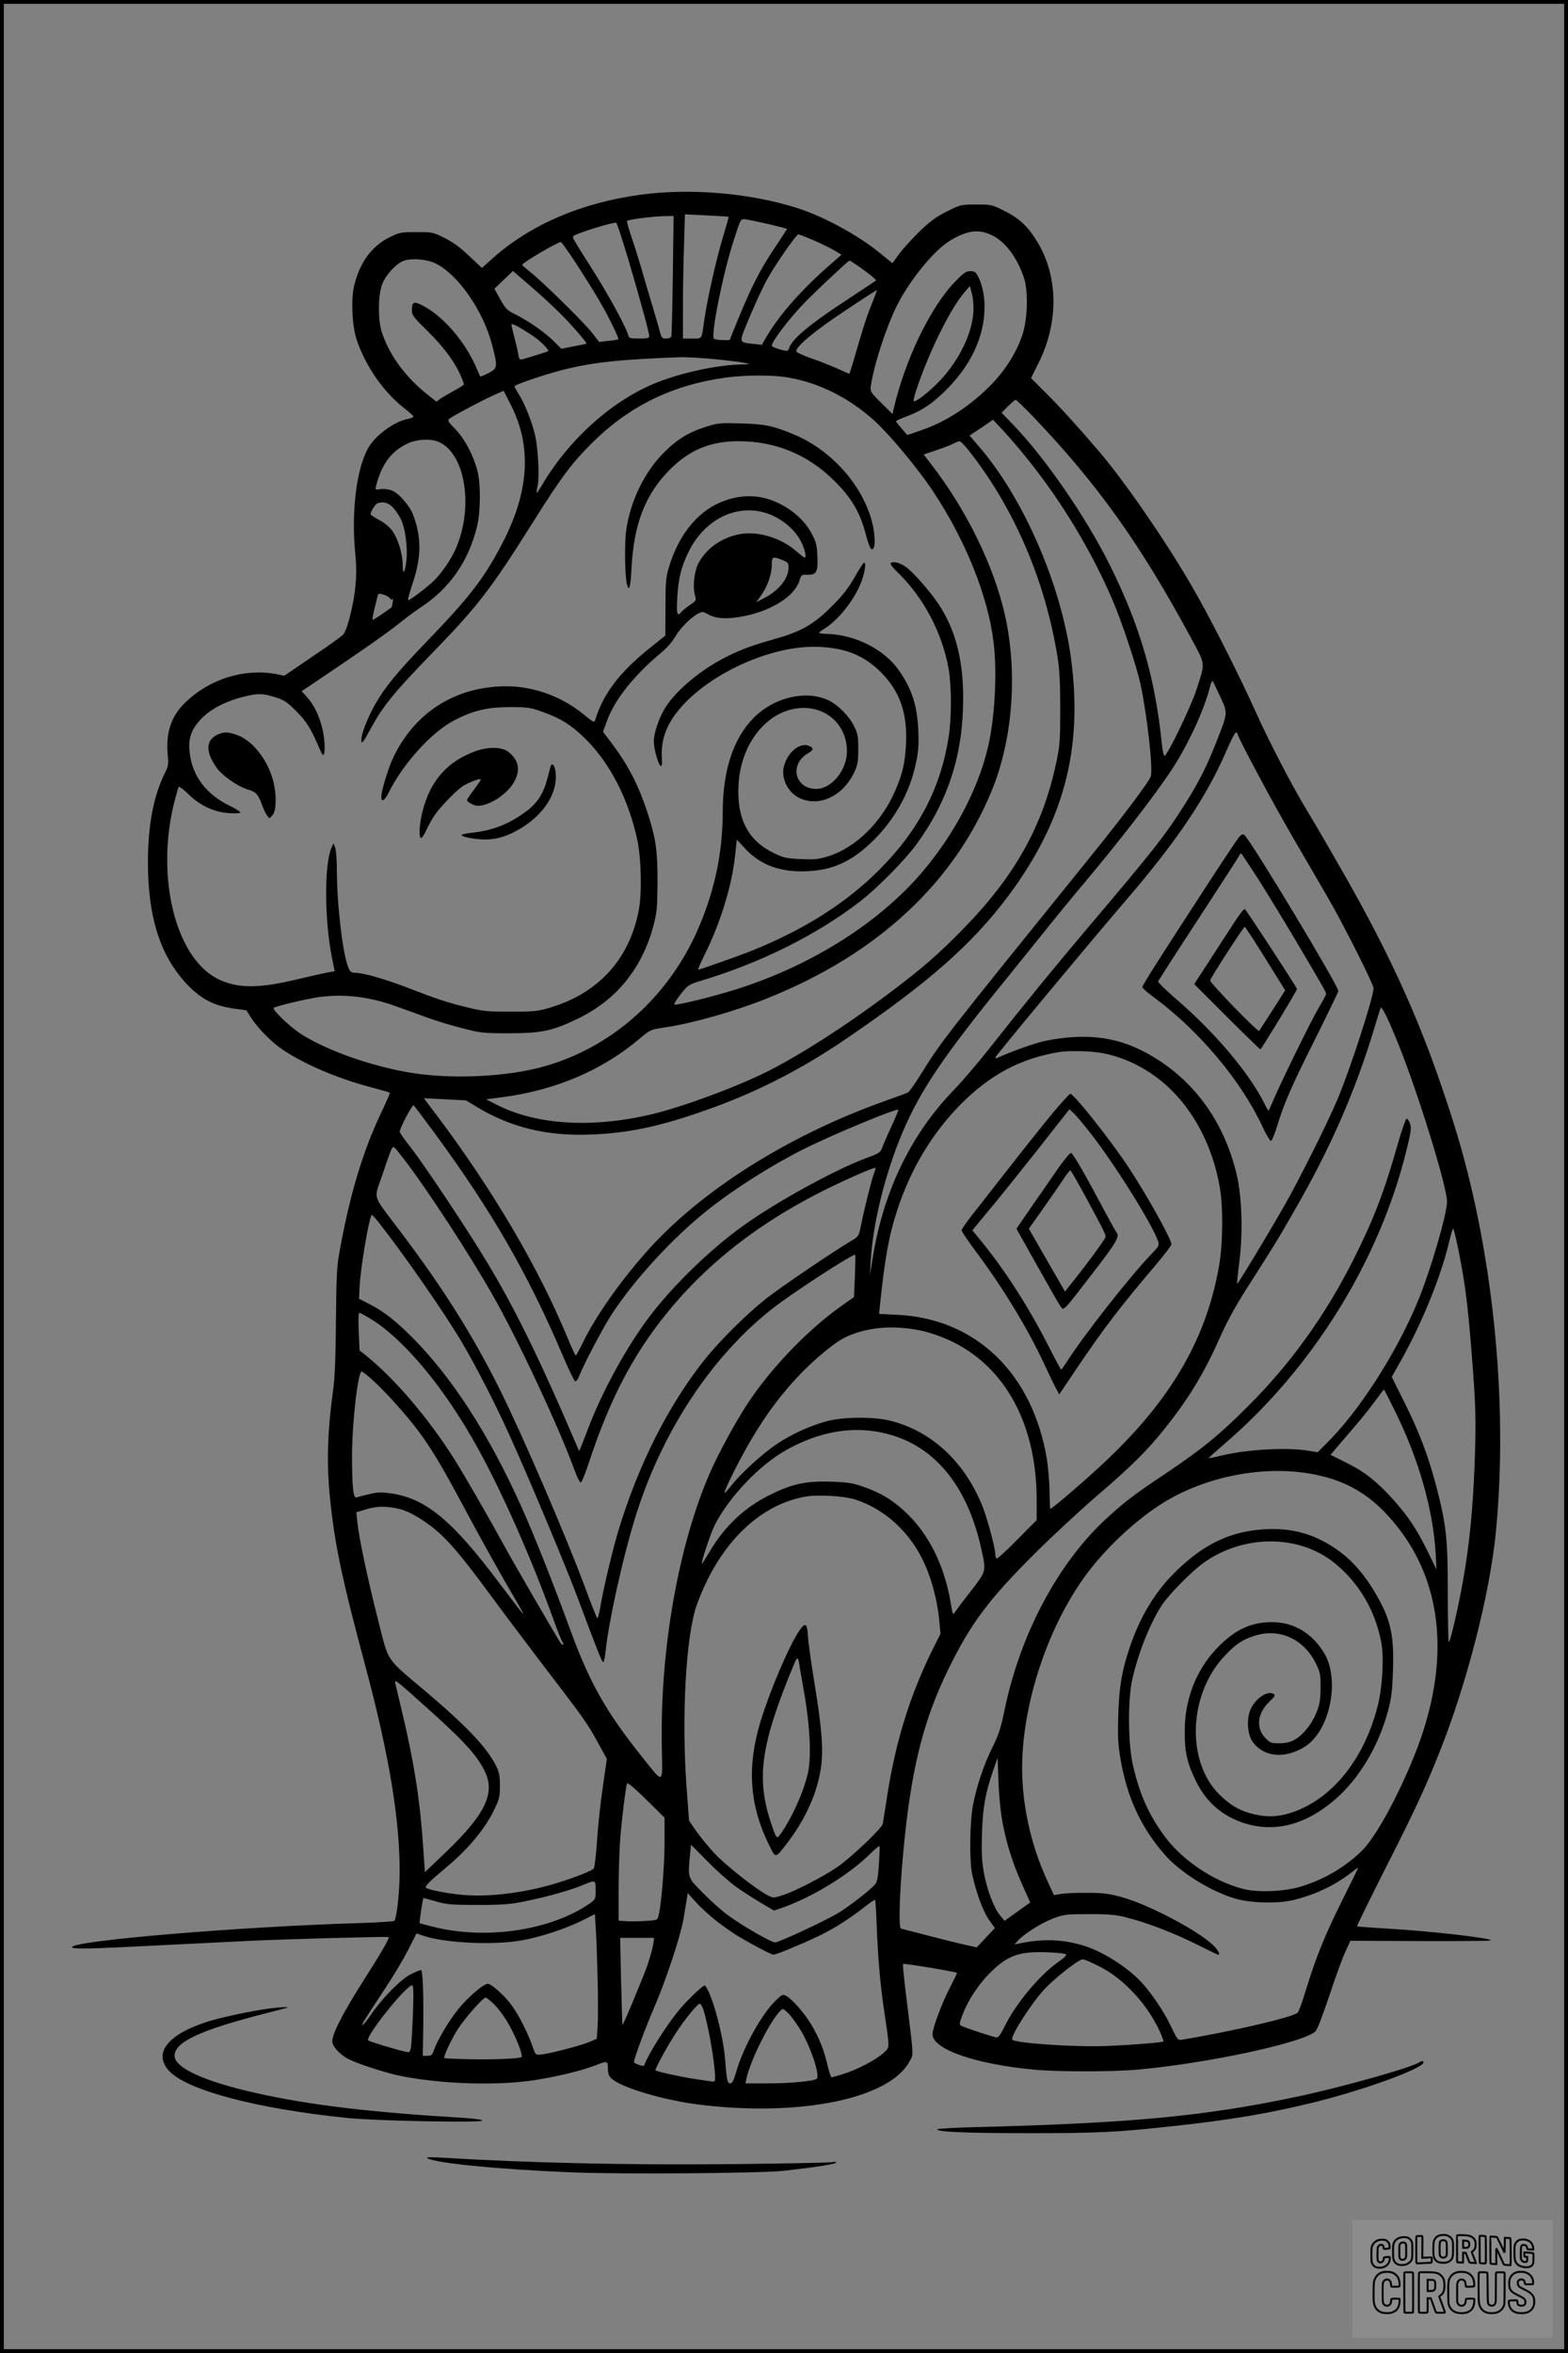 <?xml version="1.0" encoding="UTF-8"?>
<svg xmlns="http://www.w3.org/2000/svg" version="1.0" width="1024pt" height="1536pt" viewBox="0 0 1024 1536" preserveAspectRatio="xMidYMid meet">
  <rect x="0" y="0" width="1024" height="1536" fill="#808080" stroke="none"/>
  <g transform="translate(0.00 0.00) scale(1)">
    <g transform="translate(0,1536) scale(0.1,-0.1)" fill="#000000" stroke="none">
      <path d="M4185 14089 c-384 -51 -718 -194 -964 -412 l-74 -66 -84 79 c-58 55 -107 91 -160 117 -74 37 -81 38 -183 38 -97 0 -110 -2 -170 -31 -118 -56 -198 -162 -236 -314 -23 -90 -15 -269 16 -360 59 -174 177 -342 313 -447 31 -24 57 -48 57 -52 0 -5 -17 -12 -37 -16 -84 -15 -205 -102 -253 -181 -81 -130 -118 -424 -89 -708 13 -129 2 -253 -36 -401 -17 -66 -32 -107 -48 -121 -12 -12 -102 -77 -201 -143 l-179 -122 -55 11 c-207 38 -432 -32 -590 -184 -93 -88 -130 -198 -117 -341 6 -64 4 -77 -18 -121 -75 -151 -111 -342 -111 -589 1 -354 81 -604 252 -787 94 -99 176 -142 304 -161 l87 -12 31 -49 c46 -71 135 -161 210 -211 143 -94 355 -185 564 -240 71 -19 130 -36 132 -38 2 -2 -25 -64 -60 -138 -118 -248 -206 -543 -272 -919 -14 -74 -18 -169 -20 -430 -2 -236 -7 -369 -18 -450 -38 -277 -44 -483 -21 -708 31 -305 76 -520 235 -1113 151 -567 220 -981 220 -1328 0 -127 -18 -293 -34 -320 -3 -4 -110 -11 -238 -15 -776 -23 -1868 -115 -1868 -157 0 -12 95 -11 345 1 375 19 600 30 806 40 218 11 912 30 917 25 7 -7 -47 -100 -171 -295 -126 -198 -197 -336 -197 -385 0 -31 42 -79 94 -110 56 -33 260 -99 365 -119 266 -51 611 -61 847 -27 149 22 319 63 408 97 82 33 86 32 86 -19 0 -32 6 -49 23 -65 63 -59 343 -143 577 -171 656 -81 1242 40 1370 283 27 50 29 11 -24 441 -13 105 -21 192 -19 195 5 5 353 -52 353 -59 0 -3 -20 -44 -45 -93 -54 -104 -115 -267 -115 -307 0 -98 278 -195 660 -231 151 -15 522 -15 680 0 450 40 1071 173 1159 248 13 11 46 96 91 231 39 118 86 248 105 288 l34 74 456 -2 c251 -1 458 1 461 4 15 14 -390 61 -671 77 -110 7 -202 13 -203 15 -2 2 79 167 180 367 196 386 265 534 358 768 179 448 330 1036 369 1440 83 850 -20 1852 -273 2660 -195 620 -394 1070 -748 1685 -85 149 -181 313 -213 365 -96 158 -241 437 -329 631 -117 261 -318 656 -432 849 -175 299 -431 669 -598 865 -129 151 -262 298 -349 383 l-94 94 48 96 c134 265 131 566 -6 792 -61 101 -116 153 -211 201 -85 43 -88 44 -188 44 -99 0 -103 -1 -188 -43 -67 -33 -108 -62 -178 -128 -49 -48 -111 -115 -136 -149 l-46 -63 -85 69 c-141 115 -368 238 -540 292 -306 97 -694 130 -1018 86z m573 -144 c2 -2 -15 -62 -37 -134 -42 -138 -101 -399 -121 -536 -19 -136 -12 -125 -80 -125 l-60 0 0 203 c0 111 3 293 7 405 l6 203 141 -7 c78 -4 142 -8 144 -9z m-364 -382 c-3 -214 -7 -394 -10 -400 -2 -7 -17 -13 -33 -13 -27 0 -31 4 -41 43 -6 23 -28 101 -50 172 -21 72 -53 177 -69 235 -17 58 -46 152 -66 209 -19 58 -33 106 -30 109 8 9 172 30 237 31 l67 1 -5 -387z m639 331 c59 -14 107 -27 107 -29 0 -1 -39 -60 -86 -131 -90 -135 -146 -244 -235 -461 l-54 -133 -45 0 c-25 0 -51 4 -57 8 -24 15 57 422 127 638 51 158 44 147 93 140 23 -4 90 -18 150 -32z m-926 -240 c85 -290 133 -467 133 -488 0 -13 -13 -16 -66 -16 -60 0 -66 2 -72 23 -13 50 -117 242 -217 402 -151 238 -149 235 -139 245 19 17 258 91 278 86 5 -1 42 -114 83 -252z m2368 172 c87 -40 165 -142 211 -276 30 -87 26 -270 -9 -375 -37 -112 -106 -223 -195 -317 -134 -140 -298 -249 -461 -305 l-96 -33 -37 43 c-20 23 -37 44 -37 47 -1 3 33 18 73 33 102 38 178 91 272 189 115 121 186 246 218 385 28 124 18 253 -28 341 -14 26 -22 32 -50 32 -27 0 -43 -11 -98 -68 -163 -168 -329 -514 -403 -836 l-6 -29 -74 73 c-69 68 -73 75 -68 109 18 132 101 389 171 527 84 167 243 361 346 423 111 67 186 77 271 37z m-1158 -36 c52 -23 113 -53 136 -67 l42 -26 -75 -66 c-182 -158 -329 -325 -411 -464 l-34 -58 -54 6 c-100 12 -98 1 -28 170 35 83 84 190 110 239 50 94 196 305 211 306 5 0 51 -18 103 -40z m-1553 -152 c51 -79 119 -187 150 -241 58 -98 130 -246 124 -252 -2 -2 -30 -7 -64 -10 l-61 -7 -50 64 c-58 72 -324 333 -401 393 -28 22 -51 43 -52 46 0 13 229 148 253 149 4 0 50 -64 101 -142z m-921 3 c149 -72 315 -312 372 -537 36 -141 35 -148 -26 -180 -28 -14 -52 -24 -53 -22 -1 2 -11 23 -21 48 -74 177 -220 347 -358 417 -56 28 -67 23 -67 -35 0 -29 13 -46 104 -135 103 -101 177 -201 216 -292 11 -26 20 -50 20 -54 0 -3 -28 -22 -62 -40 -35 -19 -75 -43 -91 -53 l-27 -20 -63 50 c-142 114 -244 254 -293 402 -26 77 -26 235 0 309 22 64 96 145 147 160 55 17 148 8 202 -18z m2765 -20 c73 -51 118 -88 112 -93 -3 -2 -103 -68 -223 -148 -215 -141 -324 -235 -342 -289 -3 -12 -11 -21 -16 -21 -27 0 -99 24 -99 33 0 29 127 194 225 292 97 97 275 263 283 264 2 1 29 -17 60 -38z m-1900 -358 c88 -96 126 -143 121 -146 -2 -2 -40 -10 -83 -18 l-80 -16 -53 53 c-60 58 -156 125 -248 172 -53 26 -64 37 -98 98 l-38 69 60 58 61 58 139 -120 c76 -66 175 -160 219 -208z m2649 62 c-8 -140 -91 -312 -214 -445 -65 -69 -153 -140 -174 -140 -11 0 16 87 71 227 80 201 185 399 257 483 l37 43 13 -49 c8 -28 12 -79 10 -119z m-666 45 c-34 -85 -55 -150 -122 -382 -11 -38 -21 -68 -23 -68 -2 0 -36 15 -77 34 -41 18 -118 49 -171 67 -54 19 -98 39 -98 46 0 33 119 132 315 262 115 77 211 139 212 137 1 -1 -15 -44 -36 -96z m-2219 -197 c58 -38 118 -99 107 -106 -4 -3 -110 -36 -166 -52 -19 -5 -23 -1 -28 32 -4 21 -15 71 -26 111 -10 40 -19 77 -19 82 0 13 47 -11 132 -67z m1199 -158 c90 -9 180 -20 199 -25 32 -7 29 -8 -25 -9 -166 -3 -410 -57 -577 -127 -284 -120 -559 -370 -732 -667 -16 -26 -30 -47 -31 -45 -2 2 1 26 7 53 11 60 2 236 -17 322 -20 85 -68 209 -105 266 -16 26 -30 51 -30 55 0 12 235 90 350 116 183 43 352 60 726 74 38 2 144 -4 235 -13z m480 -120 c200 -35 392 -131 558 -280 102 -93 283 -310 383 -460 215 -324 361 -688 397 -990 24 -199 8 -496 -38 -687 -65 -272 -218 -562 -425 -807 -281 -331 -718 -609 -1205 -765 -155 -50 -408 -112 -417 -103 -4 3 15 34 42 68 48 60 51 62 139 89 388 117 750 298 1035 518 111 86 289 267 365 370 207 284 305 587 305 952 1 255 -52 455 -163 620 -56 83 -167 209 -212 240 -42 29 -88 39 -99 22 -3 -5 18 -31 46 -58 170 -165 291 -394 333 -630 20 -112 20 -324 0 -447 -53 -335 -198 -611 -455 -867 -212 -213 -483 -385 -820 -522 -77 -32 -349 -128 -361 -128 -3 0 17 46 45 103 100 201 175 444 196 636 l12 110 54 -58 c100 -109 233 -157 409 -148 169 8 292 66 430 202 141 140 238 316 277 505 16 76 19 119 15 215 -7 159 -42 268 -126 388 -95 137 -283 233 -468 239 -29 0 -53 4 -53 7 0 4 13 14 29 24 94 55 205 196 248 314 23 64 31 129 14 119 -5 -3 -33 -47 -62 -98 -39 -68 -79 -119 -149 -188 -113 -114 -198 -163 -366 -210 -148 -42 -215 -66 -309 -112 -169 -83 -331 -216 -407 -332 -42 -66 -78 -168 -78 -225 0 -47 25 -141 42 -158 11 -10 13 0 10 60 -4 89 19 170 72 251 174 261 629 481 961 463 181 -9 302 -63 414 -182 111 -119 157 -258 148 -450 -6 -123 -22 -194 -70 -305 -89 -207 -258 -373 -436 -429 -64 -20 -89 -23 -180 -19 -94 4 -114 8 -175 38 -170 81 -245 224 -233 445 13 266 180 480 392 502 176 18 316 -106 316 -281 0 -124 -100 -246 -201 -246 -139 0 -177 160 -54 232 40 23 40 38 1 51 -57 19 -134 -46 -157 -134 -22 -79 26 -174 104 -210 129 -58 282 15 355 170 22 48 26 69 26 151 0 85 -3 101 -29 153 -35 68 -108 140 -171 168 -146 65 -350 16 -481 -115 -134 -134 -204 -344 -204 -616 -1 -271 -53 -517 -164 -771 -205 -466 -605 -803 -1076 -909 -234 -52 -545 -62 -784 -25 -261 41 -561 146 -733 257 -73 48 -188 158 -175 169 10 10 206 57 287 69 170 24 334 5 512 -59 59 -21 153 -55 207 -75 55 -20 156 -51 225 -68 120 -31 135 -33 306 -33 212 0 285 16 450 96 250 121 418 327 492 605 23 89 26 118 27 284 1 204 -11 287 -64 451 -60 183 -124 308 -232 453 l-60 79 27 74 c52 140 175 294 358 447 33 27 71 71 88 102 31 54 101 124 151 150 24 12 31 12 60 -5 54 -31 130 -35 242 -12 181 37 327 132 357 231 12 38 14 40 52 38 59 -2 70 17 65 122 -3 73 -9 94 -38 148 -43 81 -121 152 -217 198 -132 64 -276 59 -415 -13 -134 -70 -243 -216 -299 -404 -20 -65 -23 -98 -23 -261 l-1 -187 -106 -85 c-194 -156 -301 -297 -353 -469 -5 -15 -16 -9 -73 38 -141 117 -328 185 -505 185 -334 0 -604 -172 -744 -474 -31 -69 -74 -211 -74 -247 0 -39 21 -27 49 29 97 192 280 393 428 470 126 65 216 86 363 86 114 0 132 -2 213 -31 118 -42 186 -84 277 -173 162 -158 284 -395 342 -663 26 -122 31 -351 9 -462 -64 -328 -276 -552 -608 -641 -53 -15 -104 -19 -233 -18 -146 0 -178 3 -275 27 -142 35 -207 57 -390 128 -148 57 -293 99 -348 99 -22 0 -31 7 -42 34 -37 87 -75 413 -75 636 0 65 -5 131 -11 147 l-11 28 -14 -31 c-47 -111 -45 -474 4 -716 l18 -88 -35 -6 c-20 -3 -112 -24 -206 -46 -255 -61 -385 -61 -511 -4 -287 132 -422 672 -293 1171 12 44 23 84 26 88 3 5 31 -16 62 -46 76 -75 169 -119 267 -125 42 -3 74 -1 74 4 0 6 -34 27 -76 47 -147 73 -236 190 -254 335 -13 97 5 154 70 225 58 64 157 117 274 147 100 25 127 25 212 -1 60 -19 77 -30 140 -93 68 -68 93 -109 155 -253 20 -47 29 -41 29 20 -1 120 -46 250 -115 326 l-35 39 72 48 c348 234 497 339 583 409 28 23 83 63 124 91 190 125 313 304 367 530 23 97 24 280 1 364 -27 101 -83 207 -144 269 -50 51 -52 57 -36 69 28 21 211 118 285 151 l67 30 45 -88 c141 -274 123 -570 -55 -911 -120 -229 -211 -347 -498 -644 -190 -198 -265 -289 -331 -404 -46 -80 -90 -191 -90 -229 0 -37 10 -25 70 87 74 134 149 226 392 476 301 310 383 417 658 854 185 294 251 383 384 516 243 242 525 381 876 429 130 18 310 18 411 0z m1598 -257 c421 -441 699 -831 1031 -1446 94 -175 92 -154 33 -336 -35 -109 -189 -428 -208 -430 -5 -1 -13 33 -17 74 -43 431 -143 775 -338 1167 -157 316 -420 698 -632 919 l-77 80 42 42 c23 23 46 42 50 42 5 0 57 -51 116 -112z m-32 -283 c219 -273 413 -596 548 -911 61 -141 158 -433 184 -554 43 -204 82 -550 66 -599 -9 -31 -187 -268 -379 -505 -989 -1224 -987 -1221 -1126 -1445 -36 -57 -72 -108 -80 -112 -8 -5 -73 -29 -145 -54 -639 -227 -1214 -590 -1568 -992 -173 -196 -328 -418 -412 -590 -22 -45 -42 -82 -45 -82 -3 -1 -27 52 -54 117 -191 462 -492 972 -864 1465 l-74 98 138 -7 137 -7 66 -40 c225 -137 464 -195 751 -183 236 9 431 49 710 145 343 117 644 268 953 478 539 367 823 617 1057 928 368 491 494 966 414 1560 -65 479 -308 1039 -597 1376 l-65 76 77 51 76 52 64 -68 c35 -37 111 -125 168 -197z m-3854 121 c176 -73 233 -429 112 -701 -31 -71 -100 -170 -152 -216 -59 -53 -153 -122 -158 -117 -3 3 11 54 31 114 56 168 57 295 3 441 -25 65 -98 148 -145 163 -20 7 -51 10 -70 7 -33 -6 -34 -5 -28 21 35 140 100 228 208 278 59 27 148 32 199 10z m3466 -60 c296 -377 497 -846 578 -1348 12 -74 17 -168 17 -333 0 -213 -2 -240 -27 -358 -87 -409 -270 -736 -602 -1076 -169 -173 -267 -258 -490 -426 -280 -210 -574 -399 -794 -510 -205 -102 -547 -229 -756 -279 -389 -92 -751 -70 -1010 62 l-70 36 100 13 c351 45 659 176 906 386 66 56 67 56 167 71 179 27 457 106 667 191 711 285 1211 748 1459 1347 140 337 173 772 90 1148 -73 327 -253 694 -490 999 l-42 54 85 29 c46 15 97 35 111 43 15 8 32 14 39 15 6 0 34 -29 62 -64z m-3759 -373 c18 -20 41 -56 51 -79 26 -57 41 -176 34 -255 -9 -88 -25 -112 -25 -38 0 72 -31 174 -69 225 -17 24 -51 52 -85 70 -31 16 -56 33 -56 37 0 16 30 65 42 70 40 16 77 6 108 -30z m2483 -52 c81 -39 150 -105 182 -174 23 -49 33 -97 19 -97 -3 0 -26 18 -52 40 -100 89 -252 135 -371 113 -121 -23 -220 -94 -272 -194 -25 -51 -36 -148 -21 -202 10 -37 10 -38 -32 -66 -23 -16 -48 -36 -55 -45 -29 -34 -34 -17 -28 92 7 126 25 200 74 300 113 231 351 331 556 233z m57 -287 c35 -14 40 -20 40 -47 0 -73 -64 -153 -161 -202 l-50 -26 30 42 c41 56 71 140 71 199 0 57 6 60 70 34z m-2564 -249 c10 -13 13 -13 18 -3 3 7 4 -2 1 -21 -3 -19 -6 -35 -8 -36 -1 -1 -29 -20 -61 -43 -33 -23 -61 -40 -63 -38 -2 2 2 30 10 62 8 33 18 71 21 86 6 25 8 26 39 17 17 -5 37 -16 43 -24z m5423 -643 c50 -110 51 -101 -26 -297 -62 -158 -111 -255 -202 -400 -129 -206 -204 -301 -667 -847 -191 -226 -397 -478 -615 -755 -73 -92 -173 -209 -222 -260 -284 -291 -465 -660 -537 -1100 l-19 -118 5 90 c14 250 94 572 208 843 117 275 268 499 681 1006 93 116 217 269 274 340 58 72 161 199 231 281 222 265 435 538 555 715 115 169 227 408 266 563 6 27 15 45 19 40 3 -4 25 -50 49 -101z m113 -244 c9 -37 250 -485 372 -693 77 -132 178 -305 224 -385 106 -185 292 -555 292 -581 0 -59 -153 -531 -236 -727 -66 -156 -250 -524 -349 -697 -118 -206 -299 -505 -305 -505 -3 0 3 62 13 138 25 190 18 425 -16 572 -87 369 -304 653 -622 813 -185 93 -383 112 -630 62 -63 -13 -216 -67 -312 -111 -7 -4 -13 -2 -13 3 0 9 632 769 859 1033 321 373 514 659 641 948 59 134 74 159 82 130z m1050 -2023 c130 -322 318 -932 318 -1029 0 -80 -104 -437 -185 -637 -142 -348 -392 -738 -612 -951 l-48 -48 -60 10 c-140 23 -398 9 -564 -31 -46 -11 -85 -19 -86 -17 -2 2 44 43 101 92 577 495 1012 1196 1189 1917 31 125 33 147 23 176 -7 18 -17 32 -23 30 -5 -2 -31 -75 -56 -163 -90 -317 -156 -489 -289 -754 -183 -364 -409 -679 -685 -955 -190 -191 -307 -286 -543 -444 -202 -135 -263 -181 -379 -287 -320 -291 -569 -757 -672 -1254 -24 -119 -39 -163 -79 -245 -57 -114 -103 -251 -128 -380 -21 -111 -24 -363 -5 -450 26 -120 71 -242 109 -296 l39 -55 -59 -63 -59 -63 -77 17 c-42 9 -153 37 -246 61 -92 24 -169 44 -171 44 -21 0 -8 307 26 619 50 463 129 762 283 1076 146 298 264 455 560 750 116 116 303 289 416 386 223 191 324 292 441 439 151 189 254 359 354 585 44 100 102 206 173 318 191 299 204 320 314 512 235 407 393 768 518 1176 22 74 43 141 46 149 7 17 51 -73 116 -235z m-1924 -61 c150 -30 298 -107 417 -216 173 -160 294 -391 340 -653 24 -133 22 -370 -4 -520 -87 -497 -334 -907 -806 -1334 -133 -121 -287 -251 -296 -251 -2 0 -4 51 -5 113 0 61 -9 159 -18 217 -95 557 -463 911 -973 937 l-122 6 5 51 c33 315 58 457 114 628 87 266 226 498 411 686 194 197 396 304 649 345 63 10 218 6 288 -9z m-4365 -527 c369 -504 603 -909 830 -1441 39 -93 77 -171 83 -173 6 -2 17 11 24 29 36 91 159 322 217 412 153 231 396 495 623 676 174 139 424 297 635 402 184 92 601 265 612 254 2 -1 -16 -45 -40 -97 -24 -52 -52 -114 -61 -139 -17 -45 -19 -47 -109 -80 -205 -76 -588 -286 -807 -444 -210 -151 -447 -380 -602 -582 -152 -198 -318 -500 -413 -754 -26 -69 -49 -127 -51 -129 -2 -2 -7 5 -10 15 -4 10 -49 114 -99 229 -190 432 -327 707 -488 975 -121 203 -413 642 -500 753 -42 54 -77 103 -77 109 0 22 82 178 91 173 4 -3 68 -88 142 -188z m-184 -191 c154 -206 403 -589 551 -847 168 -293 439 -872 542 -1156 17 -47 35 -82 41 -80 7 2 31 62 54 133 146 441 310 745 563 1038 243 282 548 517 925 712 145 75 375 178 382 170 2 -2 -2 -19 -10 -38 -14 -33 -65 -239 -87 -351 -11 -54 -15 -60 -57 -85 -119 -70 -469 -307 -563 -382 -124 -98 -298 -271 -394 -390 -240 -300 -439 -694 -570 -1130 -38 -128 -99 -386 -117 -498 -7 -40 -15 -69 -19 -65 -4 4 -40 94 -79 200 -126 339 -409 995 -557 1293 -176 353 -370 661 -648 1029 -190 252 -175 206 -122 363 66 195 68 199 83 186 8 -6 44 -52 82 -102z m-183 -389 c172 -220 429 -591 539 -777 94 -159 219 -402 313 -610 122 -268 371 -862 452 -1080 116 -311 151 -400 159 -400 5 0 11 29 15 64 20 195 108 596 190 866 171 563 500 1066 906 1382 131 102 524 357 535 347 2 -2 1 -65 -2 -140 l-6 -136 -86 -61 c-219 -155 -464 -411 -615 -644 -76 -117 -187 -321 -240 -443 -206 -473 -326 -1155 -314 -1786 4 -257 19 -252 -139 -55 -226 284 -333 473 -457 812 -113 308 -239 627 -320 806 -211 471 -453 846 -715 1109 -112 111 -181 165 -276 215 l-70 36 3 71 c5 128 65 478 81 476 3 0 24 -23 47 -52z m7053 -199 c40 -207 56 -329 80 -630 29 -361 32 -450 21 -750 -11 -288 -34 -523 -75 -754 -30 -170 -84 -404 -93 -404 -4 0 -7 143 -7 318 0 361 -9 443 -75 699 -51 195 -112 358 -212 556 l-79 159 66 117 c137 246 260 551 311 774 10 42 21 77 24 77 4 0 21 -73 39 -162z m-7115 -423 c223 -134 493 -459 710 -855 157 -285 348 -716 486 -1100 29 -80 57 -151 63 -158 5 -7 8 -15 5 -17 -3 -3 -10 0 -15 7 -14 18 -320 544 -373 643 -86 158 -255 452 -323 560 -168 266 -389 525 -575 675 l-44 35 -5 123 c-4 75 -2 122 4 122 5 0 35 -16 67 -35z m3597 -80 c37 -7 102 -28 145 -45 388 -155 614 -544 614 -1059 l0 -134 -127 -128 c-69 -71 -130 -126 -135 -123 -4 3 -8 16 -8 29 0 41 -56 248 -89 325 -119 286 -334 482 -602 547 -107 26 -307 24 -412 -5 -111 -31 -226 -83 -323 -148 -93 -61 -241 -197 -300 -274 -21 -27 -40 -48 -42 -45 -8 7 105 233 179 356 92 155 193 291 304 407 100 106 228 212 295 247 137 70 315 88 501 50z m-3581 -321 c82 -73 223 -229 302 -335 84 -112 160 -240 293 -489 114 -214 251 -459 336 -603 33 -55 58 -101 56 -103 -1 -2 -72 90 -157 203 -305 407 -479 551 -704 584 -62 9 -87 9 -143 -4 -37 -9 -75 -18 -84 -22 -22 -8 -30 66 -30 277 1 221 40 553 64 545 6 -2 36 -25 67 -53z m6685 -215 c153 -312 245 -639 261 -923 l5 -101 -54 111 c-72 147 -128 232 -223 339 -109 122 -192 188 -312 247 l-103 51 23 27 c13 16 64 75 113 132 50 57 117 140 150 185 33 45 61 82 63 82 2 1 36 -67 77 -150z m-3321 -139 c311 -79 526 -343 615 -753 32 -146 33 -141 -66 -270 -49 -62 -95 -124 -104 -137 -16 -25 -17 -24 -29 50 -42 254 -148 464 -305 607 -82 75 -154 118 -262 156 -77 27 -105 31 -219 35 -163 5 -253 -15 -399 -88 -165 -82 -295 -205 -393 -373 -25 -42 -46 -76 -48 -74 -7 7 58 202 84 252 90 178 287 387 459 485 223 128 451 166 667 110z m2732 -255 c263 -39 441 -145 609 -363 270 -350 325 -809 159 -1324 -90 -279 -283 -659 -392 -771 -106 -109 -252 -196 -409 -243 -105 -32 -280 -39 -373 -15 -195 50 -401 188 -518 349 -104 143 -161 274 -204 462 -31 139 -33 417 -5 550 38 176 120 381 200 500 45 66 193 215 264 266 264 190 628 189 861 -1 158 -130 262 -306 302 -513 20 -99 8 -305 -25 -427 -88 -335 -286 -585 -537 -679 -91 -34 -167 -41 -256 -22 -95 20 -163 57 -238 131 -219 216 -203 655 33 905 73 79 123 111 207 135 161 47 318 -30 394 -193 24 -50 27 -69 26 -152 -1 -79 -5 -106 -28 -162 -32 -78 -92 -150 -147 -178 -24 -13 -58 -20 -95 -20 -50 0 -59 3 -89 33 -64 64 -55 161 22 236 36 34 43 45 32 52 -41 28 -126 -31 -155 -107 -25 -66 -16 -161 19 -208 75 -98 211 -108 340 -27 163 104 230 437 124 611 -80 131 -199 201 -341 201 -141 0 -249 -53 -366 -178 -131 -141 -203 -329 -203 -533 -1 -137 16 -210 74 -328 71 -146 191 -243 349 -283 187 -47 374 7 553 159 162 138 291 353 354 592 20 77 26 127 30 261 8 240 -18 342 -133 529 -73 117 -150 199 -248 265 -145 96 -286 133 -464 122 -217 -15 -385 -94 -565 -267 -139 -133 -239 -297 -309 -503 -52 -155 -69 -256 -75 -442 -4 -144 -2 -189 15 -290 43 -247 131 -440 285 -618 98 -114 288 -235 452 -287 105 -34 292 -39 400 -11 145 37 268 97 379 184 21 17 37 27 35 22 -2 -6 -50 -102 -106 -215 -112 -226 -168 -364 -233 -575 -23 -77 -48 -145 -54 -152 -27 -30 -417 -121 -758 -178 -25 -4 -30 1 -71 88 -47 99 -133 225 -200 295 -93 96 -250 195 -369 231 -140 42 -267 47 -423 14 l-30 -6 25 27 c41 45 157 117 233 145 67 24 84 26 232 26 135 0 174 -4 250 -24 133 -34 305 -101 453 -175 73 -36 134 -66 137 -66 16 0 0 31 -32 62 -101 97 -427 268 -598 314 -82 23 -122 28 -225 28 -69 1 -146 -3 -171 -7 l-46 -8 -42 91 c-115 248 -174 530 -165 792 15 436 199 942 459 1263 141 174 330 340 493 434 265 153 604 219 898 176z m-2936 -175 c183 -61 340 -200 433 -386 57 -114 100 -270 112 -414 l7 -75 -50 -100 c-146 -293 -242 -599 -297 -951 -14 -93 -28 -178 -30 -190 -7 -30 -210 -223 -300 -284 -97 -65 -264 -151 -349 -180 -64 -21 -65 -21 -103 -2 -74 38 -281 201 -350 277 -39 42 -91 106 -117 143 l-46 67 -15 200 c-36 473 -6 1010 66 1210 141 390 401 650 707 705 81 15 259 5 332 -20z m-2975 -62 c57 -14 149 -68 227 -132 88 -73 174 -175 355 -420 81 -111 229 -307 327 -436 291 -380 308 -404 375 -525 l64 -117 -26 -181 c-15 -100 -32 -258 -38 -352 -6 -93 -16 -175 -21 -182 -12 -15 -120 -58 -237 -94 -211 -65 -446 -95 -625 -78 -112 11 -236 36 -236 49 0 13 31 44 125 122 156 130 264 260 327 394 29 60 33 79 33 149 -1 68 -5 88 -29 135 -63 120 -194 257 -466 487 -254 214 -230 179 -300 454 -67 263 -126 541 -136 640 l-7 67 49 15 c81 27 147 28 239 5z m165 -1289 c260 -233 342 -324 392 -435 60 -138 -10 -276 -266 -520 l-131 -125 -12 173 c-20 296 -58 538 -134 860 -23 95 -44 184 -47 197 -7 33 -4 31 198 -150z m3770 -770 c27 -138 66 -258 130 -401 l48 -107 -84 -60 -84 -60 -30 37 c-41 50 -86 171 -106 284 -12 71 -15 131 -11 253 6 171 22 259 73 408 l29 82 6 -161 c4 -103 15 -203 29 -275z m-2210 -117 c0 -150 -21 -406 -39 -477 -7 -30 -8 -30 -92 -35 -46 -3 -103 -3 -126 -1 l-43 3 0 197 c0 108 5 258 10 332 10 129 36 340 45 367 3 8 51 -32 125 -105 l120 -118 0 -163z m470 -291 c41 -29 113 -75 160 -103 l85 -50 50 17 c200 71 432 212 572 348 34 34 64 59 67 56 2 -2 0 -55 -4 -117 -6 -89 -11 -117 -26 -134 -37 -41 -178 -150 -247 -190 -91 -53 -382 -188 -405 -188 -26 0 -230 118 -315 183 -40 30 -111 94 -159 143 -98 99 -96 93 -82 246 l7 66 111 -112 c61 -62 145 -136 186 -165z m-920 -21 c0 -58 -1 -59 -42 -88 -253 -173 -671 -236 -1014 -151 -49 12 -91 23 -93 25 -4 4 20 164 25 164 2 0 39 -10 81 -22 69 -20 100 -23 273 -23 161 0 214 4 305 23 138 27 301 73 380 106 85 36 85 35 85 -34z m794 -204 c44 -34 108 -78 141 -98 104 -61 214 -118 226 -118 19 0 203 77 310 129 101 51 184 104 287 184 35 27 65 48 67 45 2 -2 7 -74 10 -159 8 -209 22 -377 46 -544 41 -280 42 -255 -1 -296 -45 -43 -172 -110 -264 -138 -37 -12 -72 -21 -76 -21 -4 0 -15 34 -25 75 -21 96 -55 182 -105 266 -45 76 -125 167 -164 189 -25 13 -28 12 -72 -31 -91 -89 -209 -302 -255 -460 -17 -60 -27 -79 -40 -79 -19 0 -23 18 -34 159 -12 158 -86 430 -131 480 -8 8 -120 -99 -176 -168 -83 -103 -198 -287 -219 -349 -3 -10 -12 -10 -37 -1 -17 6 -32 14 -32 18 0 21 75 225 130 351 83 193 175 473 195 590 8 52 18 110 21 128 l5 34 56 -61 c30 -34 92 -90 137 -125z m-781 -377 c3 -124 3 -262 0 -307 l-6 -81 -49 -21 c-54 -23 -265 -78 -317 -82 -32 -3 -34 -1 -51 47 -31 90 -89 206 -136 271 -45 64 -134 144 -159 144 -28 0 -135 -93 -196 -170 -62 -78 -134 -201 -157 -267 -9 -28 -16 -33 -41 -33 l-30 0 3 178 c3 228 -3 382 -15 382 -6 0 -35 -12 -65 -27 -65 -32 -184 -152 -259 -261 -52 -77 -83 -100 -38 -29 14 23 70 109 124 190 54 81 123 197 154 257 l55 109 38 -13 c143 -51 473 -66 657 -31 121 22 282 76 385 127 l85 43 6 -100 c4 -55 9 -202 12 -326z m362 224 c-4 -26 -22 -88 -39 -138 -37 -100 -157 -388 -161 -383 -1 2 -5 130 -9 286 l-6 282 111 0 111 0 -7 -47z m2696 -60 c6 -6 -12 -24 -45 -47 -126 -86 -289 -283 -360 -434 -19 -38 -36 -62 -46 -62 -17 0 -209 63 -234 77 -12 7 -11 18 13 79 36 91 103 193 178 267 113 112 187 139 367 133 65 -2 122 -8 127 -13z m218 -79 c156 -78 309 -241 392 -418 17 -37 29 -69 27 -72 -8 -7 -201 -23 -371 -30 -205 -8 -592 18 -616 41 -17 17 122 235 210 330 70 75 224 195 250 195 10 0 58 -21 108 -46z m-4482 -306 c-4 -101 -10 -200 -13 -220 -6 -34 -9 -37 -33 -32 -68 15 -242 68 -247 75 -17 27 248 359 287 359 9 0 11 -39 6 -182z m523 65 c23 -20 63 -72 90 -116 51 -83 108 -222 96 -235 -11 -11 -198 -18 -356 -14 -80 2 -146 5 -148 7 -8 7 41 114 84 183 45 72 167 212 186 212 4 0 26 -16 48 -37z m1369 -30 c30 -76 81 -358 81 -454 0 -28 -2 -30 -32 -25 -18 3 -67 10 -108 16 -83 12 -250 49 -250 56 0 15 87 173 138 249 60 91 137 185 152 185 4 0 13 -12 19 -27z m627 -125 c70 -106 142 -314 118 -338 -16 -15 -172 -30 -322 -30 l-144 0 7 33 c27 121 153 373 221 441 16 16 19 15 47 -11 16 -15 49 -58 73 -95z"></path>
      <path d="M4620 12577 c-119 -36 -196 -83 -285 -172 -126 -126 -218 -315 -245 -504 -13 -83 -9 -312 5 -358 15 -47 22 -19 29 105 15 293 90 485 251 647 128 128 265 185 446 185 244 0 455 -87 629 -260 109 -108 163 -199 201 -336 26 -98 37 -120 51 -106 19 19 10 124 -16 207 -74 232 -267 440 -499 538 -137 57 -192 69 -347 73 -130 4 -153 2 -220 -19z"></path>
      <path d="M1424 10566 c-82 -36 -84 -115 -6 -222 35 -48 137 -119 195 -136 57 -16 71 -30 96 -96 11 -32 27 -66 36 -77 15 -20 15 -20 35 4 23 27 27 116 9 203 -30 142 -132 279 -236 318 -62 23 -86 24 -129 6z"></path>
      <path d="M3110 10458 c-186 -66 -299 -192 -350 -392 -22 -86 -27 -176 -9 -176 5 0 21 24 34 53 13 28 37 72 54 96 37 56 145 165 186 191 39 24 115 52 115 42 0 -4 -20 -34 -45 -67 -25 -33 -45 -63 -45 -67 0 -14 45 -38 70 -38 80 0 200 81 242 164 38 75 23 139 -45 190 -41 30 -127 32 -207 4z"></path>
      <path d="M3596 10358 c-2 -7 -11 -43 -21 -79 -25 -98 -66 -162 -138 -215 -115 -85 -215 -124 -355 -140 -34 -4 -65 -10 -67 -14 -7 -12 87 -30 154 -30 79 0 153 24 237 76 158 97 245 246 220 378 -7 35 -23 48 -30 24z"></path>
      <path d="M8093 9897 c-11 -12 -109 -159 -218 -327 -316 -486 -415 -642 -415 -654 0 -6 37 -39 83 -72 293 -218 563 -540 703 -841 24 -52 49 -93 55 -91 6 2 26 51 43 108 43 142 92 253 257 582 76 153 139 283 139 289 0 35 -571 983 -614 1019 -9 7 -19 3 -33 -13z m120 -269 c57 -90 169 -273 249 -408 184 -311 198 -336 198 -348 0 -6 -21 -46 -47 -89 -49 -82 -236 -464 -293 -595 -18 -43 -34 -78 -36 -78 -2 0 -16 24 -30 53 -101 198 -318 455 -566 669 -71 61 -127 116 -125 122 3 6 119 187 259 401 140 215 260 400 267 413 6 12 13 22 16 22 2 0 50 -73 108 -162z"></path>
      <path d="M8057 9333 c-35 -54 -108 -165 -161 -248 l-97 -149 213 -213 c117 -117 216 -213 219 -213 6 0 239 383 239 394 0 9 -330 515 -341 522 -5 3 -38 -39 -72 -93z m188 -200 c61 -97 118 -190 129 -207 l19 -31 -83 -130 c-46 -71 -85 -132 -87 -135 -8 -9 -324 316 -320 330 5 21 218 350 226 350 3 -1 56 -80 116 -177z"></path>
      <path d="M6882 8103 c-54 -65 -181 -224 -282 -353 -101 -129 -214 -274 -252 -322 -37 -47 -68 -92 -68 -100 0 -7 44 -72 97 -143 176 -236 334 -497 442 -728 31 -67 66 -140 78 -161 l20 -39 113 168 c176 261 292 413 519 679 55 66 101 125 101 133 0 35 -163 326 -283 508 -121 181 -354 475 -378 475 -4 0 -52 -53 -107 -117z m240 -141 c157 -200 400 -589 440 -702 10 -30 8 -34 -44 -88 -137 -142 -446 -535 -553 -705 -17 -26 -32 -47 -35 -47 -3 0 -39 67 -80 148 -129 254 -281 492 -437 684 l-63 77 107 129 c60 71 202 249 318 395 l209 266 29 -27 c15 -14 65 -73 109 -130z"></path>
      <path d="M6916 7741 c-37 -53 -115 -165 -173 -249 l-105 -153 133 -237 c73 -130 141 -250 152 -265 25 -36 10 -51 216 216 153 198 176 237 152 263 -5 5 -46 79 -91 164 -112 211 -191 348 -205 354 -6 2 -42 -40 -79 -93z m176 -198 c120 -222 128 -239 128 -257 0 -13 -133 -193 -243 -329 l-22 -28 -118 205 -118 205 94 133 c52 73 111 159 132 191 21 31 41 57 45 57 3 0 50 -80 102 -177z"></path>
      <path d="M5220 4715 c-66 -96 -193 -394 -254 -595 -90 -298 -71 -551 61 -813 40 -80 35 -82 123 34 115 154 187 317 211 478 17 118 7 253 -40 541 -22 135 -42 276 -44 313 -5 92 -17 100 -57 42z m-3 -203 c1 -9 16 -96 33 -192 40 -224 50 -432 26 -535 -30 -128 -103 -290 -179 -398 -24 -35 -27 -31 -62 73 -98 296 -67 513 151 1038 17 42 26 46 31 14z"></path>
      <path d="M1761 2249 c-110 -14 -314 -57 -402 -85 -261 -82 -359 -204 -258 -319 113 -128 570 -250 1169 -311 184 -19 880 -32 880 -17 0 6 -50 13 -112 17 -619 37 -1013 84 -1361 162 -342 76 -537 165 -537 245 0 89 170 168 590 275 74 19 140 36 145 38 16 7 -45 4 -114 -5z"></path>
      <path d="M9274 1901 c-33 -32 -513 -167 -814 -230 -599 -126 -1077 -171 -2102 -197 -131 -3 -238 -10 -238 -14 0 -17 192 -25 610 -25 441 0 566 6 930 46 374 40 636 85 920 155 356 88 759 239 713 267 -5 3 -14 2 -19 -2z"></path>
      <path d="M2790 1272 c54 -33 460 -73 950 -93 325 -13 1218 -6 1375 10 198 22 345 44 345 54 0 5 -10 6 -22 3 -13 -4 -302 -9 -643 -13 -696 -7 -1332 7 -1925 43 -60 3 -90 2 -80 -4z"></path>
    </g>
  </g>
  <rect x="0.0" y="0.0" width="1024.0" height="1536.0" fill="none" stroke="black" stroke-width="5"></rect>
  <g transform="translate(882.93 1449.20) scale(0.128)" opacity="1.0">
    <rect x="0" y="0" width="1024.0" height="600.0" fill="white" fill-opacity="0.1"></rect>
    <g transform="translate(0,650) scale(0.1,-0.1)" stroke="none">
      <path fill="none" stroke="#000000" stroke-width="100" d="M4491 5720 c-164 -43 -269 -147 -319 -315 -19 -65 -29 -577 -13 -693 25 -190 116 -310 276 -367 63 -23 284 -32 370 -16 122 22 249 110 294 205 51 104 56 150 56 496 0 341 -4 385 -48 478 -46 100 -156 184 -282 217 -83 21 -241 19 -334 -5z m270 -273 c19 -12 43 -40 54 -62 18 -37 20 -64 23 -320 5 -339 -1 -384 -56 -436 -87 -82 -235 -56 -289 51 -22 43 -23 53 -23 335 0 314 7 370 52 412 34 32 66 42 139 42 53 1 73 -4 100 -22z"></path>
      <path fill="none" stroke="#000000" stroke-width="100" d="M5367 5723 c-4 -3 -7 -311 -7 -683 0 -618 1 -679 17 -691 12 -10 51 -14 152 -14 l136 0 3 248 2 248 67 -3 67 -3 34 -85 c18 -47 58 -152 89 -235 30 -82 63 -158 73 -168 14 -15 40 -19 165 -24 l148 -6 -5 34 c-4 19 -49 143 -102 276 -53 133 -96 246 -96 251 0 6 15 19 33 31 53 33 104 92 134 156 27 57 28 67 27 195 0 115 -4 144 -23 193 -31 80 -76 135 -148 183 -83 56 -166 82 -303 94 -129 11 -453 14 -463 3z m541 -300 c55 -27 77 -73 77 -163 0 -61 -4 -82 -23 -111 -34 -55 -73 -69 -191 -69 l-101 0 0 187 0 186 101 -6 c66 -4 114 -12 137 -24z"></path>
      <path fill="none" stroke="#000000" stroke-width="100" d="M6514 5685 c-4 -9 -5 -320 -2 -690 3 -511 7 -678 16 -687 19 -19 273 -30 291 -13 11 11 13 126 12 675 -1 364 -6 672 -11 685 -11 28 -27 31 -187 40 -99 6 -114 5 -119 -10z"></path>
      <path fill="none" stroke="#000000" stroke-width="100" d="M3355 5683 c-27 -3 -55 -9 -62 -15 -10 -8 -13 -150 -13 -683 0 -592 2 -674 15 -685 12 -10 52 -11 173 -6 362 15 578 29 590 38 8 7 12 46 12 129 0 108 -2 119 -20 129 -11 6 -24 9 -28 7 -4 -3 -103 -8 -221 -12 l-214 -7 5 545 c4 384 2 549 -5 556 -11 11 -120 12 -232 4z"></path>
      <path fill="none" stroke="#000000" stroke-width="100" d="M7067 5654 c-4 -4 -7 -310 -7 -680 0 -625 1 -673 18 -692 15 -18 31 -21 152 -24 l134 -3 -3 400 c-2 277 1 397 8 390 11 -11 153 -311 251 -530 96 -215 128 -281 142 -292 7 -6 82 -14 165 -17 l153 -7 11 28 c14 34 3 1333 -11 1347 -5 5 -70 11 -144 14 l-136 5 -1 -54 c-1 -30 -5 -200 -8 -379 l-6 -325 -73 150 c-40 83 -123 256 -184 385 -61 129 -117 242 -125 252 -11 12 -40 18 -121 22 -59 4 -130 9 -157 12 -28 3 -54 2 -58 -2z"></path>
      <path fill="none" stroke="#000000" stroke-width="100" d="M2507 5614 c-220 -49 -342 -159 -394 -357 -24 -91 -24 -641 0 -740 57 -233 232 -339 510 -310 56 6 127 21 158 33 76 29 187 114 226 174 64 95 67 114 71 505 2 232 -1 371 -8 404 -27 126 -116 235 -228 278 -74 29 -236 35 -335 13z m191 -281 c15 -11 36 -35 47 -54 19 -32 20 -52 20 -349 0 -309 0 -316 -23 -362 -31 -62 -75 -89 -155 -95 -53 -4 -67 -2 -97 19 -19 13 -44 41 -55 63 -19 37 -20 60 -20 350 0 337 2 351 60 405 54 51 169 63 223 23z"></path>
      <path fill="none" stroke="#000000" stroke-width="100" d="M8568 5491 c-133 -43 -219 -134 -262 -280 -13 -45 -16 -107 -16 -343 0 -320 9 -395 60 -506 73 -156 258 -255 506 -269 191 -11 324 47 376 165 19 42 22 70 26 288 4 209 3 242 -11 256 -19 18 -186 38 -347 41 l-105 2 -3 -95 c-1 -52 2 -102 7 -109 6 -10 33 -16 75 -19 l66 -4 0 -105 c0 -98 -1 -105 -26 -130 -23 -23 -31 -25 -99 -21 -64 3 -79 7 -112 34 -21 16 -49 52 -63 80 -25 49 -25 51 -25 324 0 303 6 348 56 402 28 29 32 30 99 26 105 -6 152 -50 167 -158 8 -53 9 -54 48 -62 22 -5 90 -10 150 -11 l110 -2 3 43 c4 52 -30 180 -66 245 -53 99 -179 183 -317 212 -96 20 -226 18 -297 -4z"></path>
      <path fill="none" stroke="#000000" stroke-width="100" d="M1390 5484 c-203 -45 -359 -207 -390 -404 -13 -83 -13 -616 0 -694 20 -123 100 -235 203 -281 98 -45 271 -51 387 -13 211 67 340 238 340 451 0 54 -3 69 -17 74 -24 9 -264 -15 -280 -28 -7 -7 -13 -31 -13 -60 0 -56 -13 -95 -43 -128 -31 -34 -95 -61 -144 -61 -35 0 -48 6 -77 35 -52 52 -58 99 -54 423 3 257 5 280 24 323 42 89 120 132 202 109 53 -14 72 -42 81 -120 11 -90 15 -92 150 -79 62 6 125 15 138 20 25 9 25 10 21 107 -3 82 -9 106 -33 155 -33 68 -97 130 -163 160 -60 27 -235 33 -332 11z"></path>
      <path fill="none" stroke="#000000" stroke-width="100" d="M1600 3845 c-239 -44 -424 -235 -476 -495 -22 -109 -33 -831 -15 -1000 31 -300 174 -492 425 -572 45 -15 100 -21 211 -25 181 -6 263 8 380 66 147 73 214 152 266 311 26 78 32 117 37 219 4 98 2 125 -9 132 -22 14 -393 11 -407 -3 -7 -7 -12 -39 -12 -73 0 -169 -84 -275 -217 -275 -68 0 -110 18 -150 64 -65 73 -68 99 -68 606 0 446 1 456 22 515 78 208 337 201 392 -11 6 -23 13 -75 16 -115 3 -41 10 -78 15 -83 10 -10 289 -10 357 0 63 9 67 18 60 147 -12 210 -62 331 -181 445 -86 82 -165 123 -280 146 -94 19 -261 20 -366 1z"></path>
      <path fill="none" stroke="#000000" stroke-width="100" d="M5376 3840 c-151 -39 -268 -118 -350 -237 -106 -157 -118 -245 -114 -863 4 -463 5 -477 27 -550 33 -106 72 -178 131 -243 123 -135 290 -197 526 -197 326 0 528 127 610 384 34 106 48 339 20 349 -29 12 -386 9 -400 -2 -7 -6 -16 -44 -20 -85 -17 -192 -81 -266 -226 -266 -93 1 -163 55 -197 152 -16 48 -18 92 -18 503 0 437 1 452 22 520 26 81 57 119 121 147 78 35 188 8 237 -56 30 -40 55 -133 55 -206 0 -92 6 -95 157 -92 70 1 161 5 201 8 87 8 88 9 78 158 -12 189 -62 314 -170 422 -76 76 -130 109 -241 144 -102 33 -337 38 -449 10z"></path>
      <path fill="none" stroke="#000000" stroke-width="100" d="M8441 3845 c-204 -45 -357 -196 -406 -402 -24 -99 -17 -331 13 -416 47 -137 141 -225 342 -323 334 -162 396 -203 438 -284 19 -37 23 -57 20 -116 -3 -59 -8 -77 -30 -107 -39 -50 -98 -70 -190 -65 -137 7 -187 57 -188 185 0 95 4 94 -223 86 -106 -3 -198 -10 -204 -16 -17 -13 -17 -107 1 -200 44 -226 196 -375 436 -423 103 -20 339 -15 435 10 199 53 340 189 391 377 21 78 28 222 15 311 -16 115 -56 191 -145 276 -85 81 -145 117 -386 235 -250 122 -298 173 -301 319 -3 109 52 167 164 175 115 8 183 -49 194 -164 3 -32 10 -64 16 -70 10 -14 340 -17 387 -4 24 7 25 9 22 92 -5 150 -54 269 -153 369 -69 70 -189 133 -297 155 -90 18 -265 18 -351 0z"></path>
      <path fill="none" stroke="#000000" stroke-width="100" d="M2710 3833 c-14 -2 -29 -9 -35 -14 -7 -7 -9 -354 -7 -1017 3 -910 5 -1008 20 -1019 20 -16 384 -18 413 -3 19 10 19 32 19 1019 0 923 -1 1010 -16 1022 -13 10 -61 14 -193 16 -97 1 -187 -1 -201 -4z"></path>
      <path fill="none" stroke="#000000" stroke-width="100" d="M3455 3833 c-47 -12 -45 32 -45 -1034 0 -987 0 -1009 19 -1019 12 -6 98 -10 210 -10 159 0 192 3 205 16 14 13 16 61 16 370 l0 355 81 -3 82 -3 88 -245 c49 -135 105 -292 124 -350 20 -58 45 -113 57 -122 18 -16 45 -18 229 -18 184 0 210 2 216 16 7 19 16 -7 -153 448 -74 197 -134 362 -134 366 0 4 23 22 50 40 162 104 228 273 217 560 -8 225 -46 336 -153 450 -104 110 -219 160 -413 179 -101 11 -657 13 -696 4z m721 -409 c64 -48 69 -61 72 -231 4 -176 -7 -223 -59 -267 -43 -36 -89 -46 -216 -46 l-113 0 0 286 0 286 144 -4 c127 -3 148 -5 172 -24z"></path>
      <path fill="none" stroke="#000000" stroke-width="100" d="M6510 3834 c-51 -11 -50 7 -50 -683 1 -672 7 -842 35 -951 45 -175 148 -311 289 -380 117 -58 200 -73 376 -68 124 4 156 9 225 32 108 37 176 79 246 153 61 66 117 169 140 258 9 37 13 248 16 831 4 727 3 782 -13 795 -13 11 -57 14 -204 14 -171 0 -190 -2 -209 -19 -21 -19 -21 -19 -21 -746 0 -782 0 -782 -52 -861 -64 -95 -228 -106 -302 -19 -61 73 -60 64 -66 877 -4 562 -8 745 -17 754 -13 13 -341 23 -393 13z"></path>
    </g>
  </g>
</svg>
